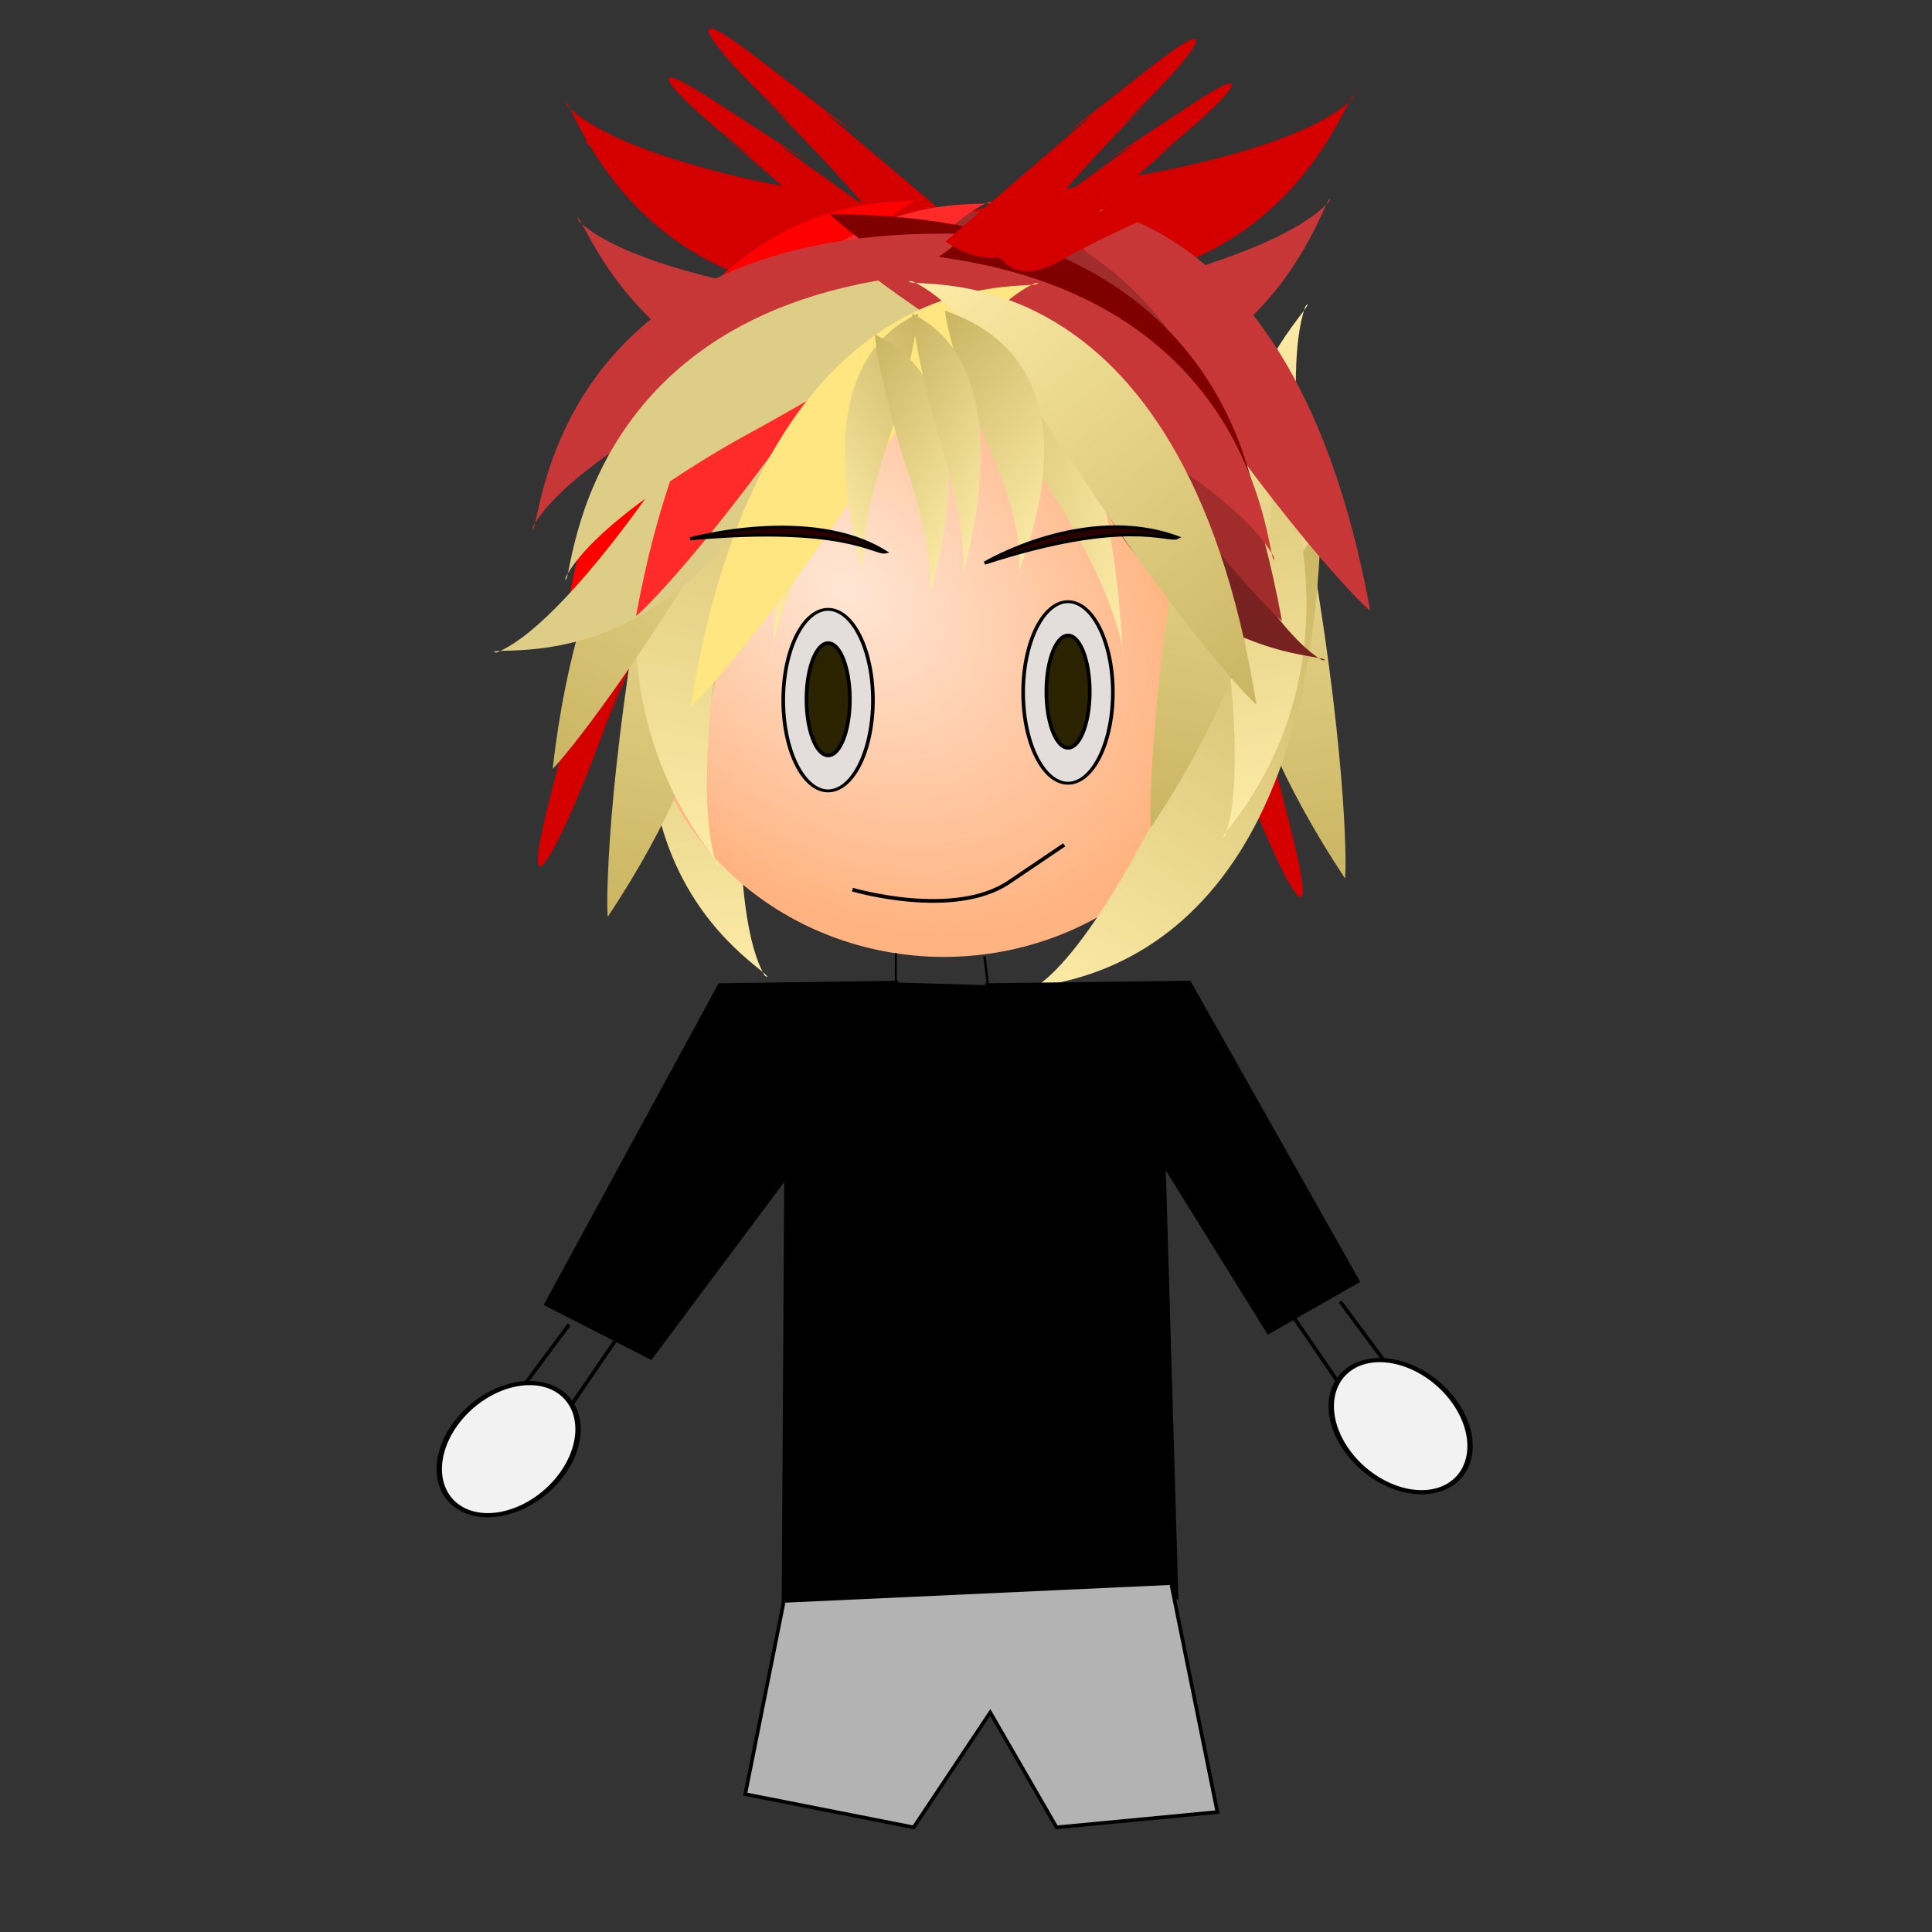 <?xml version="1.0" encoding="UTF-8"?>
<svg version="1.0" viewBox="0 0 531.5 531.5" xmlns="http://www.w3.org/2000/svg" xmlns:xlink="http://www.w3.org/1999/xlink">
<rect x="0" y="0" width="531.5" height="531.5" fill="#333333" stroke="none"/>
<defs>
<linearGradient id="a">
<stop stop-color="#fea" offset="0"/>
<stop stop-color="#806600" offset="1"/>
</linearGradient>
<linearGradient id="q" x1="38.943" x2="102.4" y1="176.68" y2="561.78" gradientTransform="matrix(.924 -.231 -.121 -.932 188.37 438.17)" gradientUnits="userSpaceOnUse" xlink:href="#a"/>
<radialGradient id="b" cx="261.25" cy="227.91" r="99.16" gradientTransform="matrix(.891 1.004 -.745 .661 215.74 -198.25)" gradientUnits="userSpaceOnUse">
<stop stop-color="#ffe6d5" offset="0"/>
<stop stop-color="#ffb380" offset="1"/>
</radialGradient>
<linearGradient id="p" x1="38.943" x2="102.4" y1="176.68" y2="561.78" gradientTransform="matrix(-.89 0 0 1 220.5 -98.761)" gradientUnits="userSpaceOnUse" xlink:href="#a"/>
<linearGradient id="o" x1="38.943" x2="102.4" y1="176.68" y2="561.78" gradientTransform="matrix(.89 0 0 -1.036 154.72 415.26)" gradientUnits="userSpaceOnUse" xlink:href="#a"/>
<linearGradient id="n" x1="38.943" x2="102.4" y1="176.68" y2="561.78" gradientTransform="matrix(.89 0 0 1 316.73 -109.31)" gradientUnits="userSpaceOnUse" xlink:href="#a"/>
<linearGradient id="m" x1="38.943" x2="102.4" y1="176.68" y2="561.78" gradientTransform="matrix(-.695 -.651 .559 -.756 215.17 429.77)" gradientUnits="userSpaceOnUse" xlink:href="#a"/>
<linearGradient id="l" x1="38.943" x2="102.4" y1="176.68" y2="561.78" gradientTransform="matrix(.681 .572 -.643 .765 329.83 -94.1)" gradientUnits="userSpaceOnUse" xlink:href="#a"/>
<linearGradient id="k" x1="38.943" x2="102.4" y1="176.68" y2="561.78" gradientTransform="matrix(-.89 0 0 -1 379.46 401.01)" gradientUnits="userSpaceOnUse" xlink:href="#a"/>
<linearGradient id="j" x1="38.943" x2="102.4" y1="176.68" y2="561.78" gradientTransform="matrix(-.89 0 0 1 369.91 -123.28)" gradientUnits="userSpaceOnUse" xlink:href="#a"/>
<linearGradient id="i" x1="38.943" x2="102.4" y1="176.68" y2="561.78" gradientTransform="matrix(.21 .897 .282 -.668 151.01 246.4)" gradientUnits="userSpaceOnUse" xlink:href="#a"/>
<linearGradient id="h" x1="38.943" x2="102.4" y1="176.68" y2="561.78" gradientTransform="matrix(-.21 .897 -.282 -.668 370.52 247.21)" gradientUnits="userSpaceOnUse" xlink:href="#a"/>
<linearGradient id="g" x1="38.943" x2="102.4" y1="176.68" y2="561.78" gradientTransform="matrix(.357 .459 .067 -.497 208.31 216.51)" gradientUnits="userSpaceOnUse" xlink:href="#a"/>
<linearGradient id="f" x1="38.943" x2="102.4" y1="176.68" y2="561.78" gradientTransform="matrix(-.608 .73 .65 .683 161.33 -93.248)" gradientUnits="userSpaceOnUse" xlink:href="#a"/>
<linearGradient id="e" x1="38.943" x2="102.4" y1="176.68" y2="561.78" gradientTransform="matrix(-.48 .459 -.091 -.497 319.64 215.73)" gradientUnits="userSpaceOnUse" xlink:href="#a"/>
<linearGradient id="d" x1="38.943" x2="102.4" y1="176.68" y2="561.78" gradientTransform="matrix(-.357 .459 -.067 -.497 284.96 222.28)" gradientUnits="userSpaceOnUse" xlink:href="#a"/>
<linearGradient id="c" x1="38.943" x2="102.4" y1="176.68" y2="561.78" gradientTransform="matrix(-.332 .459 -.063 -.497 292.15 216.51)" gradientUnits="userSpaceOnUse" xlink:href="#a"/>
</defs>
<rect x="346.98" y="291.29" width="47.121" height="0" fill="#500" opacity=".99"/>
<path d="m161.19 462.55-0.82-1.8-10.88-0.03c-5.99-0.02-30.49-0.02-54.462-0.01-43.041 0.03-43.6 0.05-45.167 1.52l-1.587 1.49-0.836-2.38c-2.089-5.97-1.709-29.88 1.074-67.66 1.058-14.36 4.085-48.04 5.07-56.43 0.348-2.96 0.246-4.15-0.356-4.15-0.463 0-0.972 0.41-1.13 0.91-0.978 3.07-6.311 68.59-7.281 89.44l-0.496 10.66-16.771-0.4-1.322-2.71c-0.78-1.6-1.645-5.89-2.108-10.46-1.232-12.15 0.967-43.29 5.308-75.18 0.837-6.14 1.789-14.09 2.115-17.66 1.891-20.67 12.463-38.67 25.604-43.58 3.574-1.34 32.889-8.24 33.124-7.8 0.052 0.09 0.644 1.96 1.316 4.14 3.524 11.45 9.915 16.68 16.315 13.37 3.07-1.58 8-7.45 11.23-13.34 1.58-2.89 3.27-5.41 3.76-5.59 1.5-0.58 29.62 6.1 33.87 8.05 8.6 3.93 16.69 15.1 20.67 28.52 1.99 6.74 2.63 10.48 4.8 28.12 6.2 50.36 7.2 78.04 3.13 86.37l-1.32 2.7-8.23 0.55c-4.52 0.3-8.4 0.37-8.62 0.15-0.21-0.22-0.65-5.49-0.96-11.73-1.17-23.21-6.41-82.66-7.37-83.62-1.25-1.25-1.15 2.23 0.57 20.16 4.37 45.65 6.55 84.98 5.5 99.37-0.61 8.49-1.1 10.82-2.26 10.82-0.36 0-1.03-0.82-1.48-1.81z" fill="none"/>
<path d="m161.19 462.55-0.82-1.8-10.88-0.03c-5.99-0.02-30.49-0.02-54.462-0.01-43.041 0.03-43.6 0.05-45.167 1.52l-1.587 1.49-0.836-2.38c-2.089-5.97-1.709-29.88 1.074-67.66 1.058-14.36 4.085-48.04 5.07-56.43 0.348-2.96 0.246-4.15-0.356-4.15-0.463 0-0.972 0.41-1.13 0.91-0.978 3.07-6.311 68.59-7.281 89.44l-0.496 10.66-16.771-0.4-1.322-2.71c-0.78-1.6-1.645-5.89-2.108-10.46-1.232-12.15 0.967-43.29 5.308-75.18 0.837-6.14 1.789-14.09 2.115-17.66 1.891-20.67 12.463-38.67 25.604-43.58 3.574-1.34 32.889-8.24 33.124-7.8 0.052 0.09 0.644 1.96 1.316 4.14 3.524 11.45 9.915 16.68 16.315 13.37 3.07-1.58 8-7.45 11.23-13.34 1.58-2.89 3.27-5.41 3.76-5.59 1.5-0.58 29.62 6.1 33.87 8.05 8.6 3.93 16.69 15.1 20.67 28.52 1.99 6.74 2.63 10.48 4.8 28.12 6.2 50.36 7.2 78.04 3.13 86.37l-1.32 2.7-8.23 0.55c-4.52 0.3-8.4 0.37-8.62 0.15-0.21-0.22-0.65-5.49-0.96-11.73-1.17-23.21-6.41-82.66-7.37-83.62-1.25-1.25-1.15 2.23 0.57 20.16 4.37 45.65 6.55 84.98 5.5 99.37-0.61 8.49-1.1 10.82-2.26 10.82-0.36 0-1.03-0.82-1.48-1.81z" fill="none"/>
<path d="m161.19 462.55-0.82-1.8-10.88-0.03c-5.99-0.02-30.49-0.02-54.462-0.01-43.041 0.03-43.6 0.05-45.167 1.52l-1.587 1.49-0.836-2.38c-2.089-5.97-1.709-29.88 1.074-67.66 1.058-14.36 4.085-48.04 5.07-56.43 0.348-2.96 0.246-4.15-0.356-4.15-0.463 0-0.972 0.41-1.13 0.91-0.978 3.07-6.311 68.59-7.281 89.44l-0.496 10.66-16.771-0.4-1.322-2.71c-0.78-1.6-1.645-5.89-2.108-10.46-1.232-12.15 0.967-43.29 5.308-75.18 0.837-6.14 1.789-14.09 2.115-17.66 1.891-20.67 12.463-38.67 25.604-43.58 3.574-1.34 32.889-8.24 33.124-7.8 0.052 0.09 0.644 1.96 1.316 4.14 3.524 11.45 9.915 16.68 16.315 13.37 3.07-1.58 8-7.45 11.23-13.34 1.58-2.89 3.27-5.41 3.76-5.59 1.5-0.58 29.62 6.1 33.87 8.05 8.6 3.93 16.69 15.1 20.67 28.52 1.99 6.74 2.63 10.48 4.8 28.12 6.2 50.36 7.2 78.04 3.13 86.37l-1.32 2.7-8.23 0.55c-4.52 0.3-8.4 0.37-8.62 0.15-0.21-0.22-0.65-5.49-0.96-11.73-1.17-23.21-6.41-82.66-7.37-83.62-1.25-1.25-1.15 2.23 0.57 20.16 4.37 45.65 6.55 84.98 5.5 99.37-0.61 8.49-1.1 10.82-2.26 10.82-0.36 0-1.03-0.82-1.48-1.81z" fill="none"/>
<path d="m161.19 462.55-0.82-1.8-10.88-0.03c-5.99-0.02-30.49-0.02-54.462-0.01-43.041 0.03-43.6 0.05-45.167 1.52l-1.587 1.49-0.836-2.38c-2.089-5.97-1.709-29.88 1.074-67.66 1.058-14.36 4.085-48.04 5.07-56.43 0.348-2.96 0.246-4.15-0.356-4.15-0.463 0-0.972 0.41-1.13 0.91-0.978 3.07-6.311 68.59-7.281 89.44l-0.496 10.66-16.771-0.4-1.322-2.71c-0.78-1.6-1.645-5.89-2.108-10.46-1.232-12.15 0.967-43.29 5.308-75.18 0.837-6.14 1.789-14.09 2.115-17.66 1.891-20.67 12.463-38.67 25.604-43.58 3.574-1.34 32.889-8.24 33.124-7.8 0.052 0.09 0.644 1.96 1.316 4.14 3.524 11.45 9.915 16.68 16.315 13.37 3.07-1.58 8-7.45 11.23-13.34 1.58-2.89 3.27-5.41 3.76-5.59 1.5-0.58 29.62 6.1 33.87 8.05 8.6 3.93 16.69 15.1 20.67 28.52 1.99 6.74 2.63 10.48 4.8 28.12 6.2 50.36 7.2 78.04 3.13 86.37l-1.32 2.7-8.23 0.55c-4.52 0.3-8.4 0.37-8.62 0.15-0.21-0.22-0.65-5.49-0.96-11.73-1.17-23.21-6.41-82.66-7.37-83.62-1.25-1.25-1.15 2.23 0.57 20.16 4.37 45.65 6.55 84.98 5.5 99.37-0.61 8.49-1.1 10.82-2.26 10.82-0.36 0-1.03-0.82-1.48-1.81z" fill="none"/>
<g transform="translate(0 11.234)">
<path d="m347.26 188.78-23.08-77.05s-33.18-22.909-18.92 4.36c14.26 27.27 34.3 81.34 34.3 81.34s-10.14-29.07 0.92 1.28 23.8 54.45 15.02 19.75c-8.78-34.71-10.23-41.02-10.23-41.02" fill="#d40000" fill-rule="evenodd"/>
<path d="m159.11 180.36 23.08-77.05s33.18-22.914 18.92 4.36c-14.26 27.27-34.3 81.34-34.3 81.34s10.14-29.08-0.92 1.27-23.81 54.46-15.03 19.75c8.79-34.71 10.24-41.01 10.24-41.01" fill="#d40000" fill-rule="evenodd"/>
<g transform="matrix(1.504 0 0 .769 -123.55 -193.62)" fill="#d40000" fill-rule="evenodd">
<path d="m232.99 277.37 30.11 49.64s-11.11 15.75-17.12-2.05c-6.02-17.79-24.21-52.77-24.21-52.77s10.27 18.78-0.09-0.84c-10.36-19.63-15.57-35.37-0.77-13.07 14.79 22.3 17.58 26.35 17.58 26.35"/>
<path d="m224.59 289 29.37 40.85s-7.27 17.72-13.96 1.97c-6.7-15.75-24.97-45.23-24.97-45.23s10.22 15.72-0.15-0.79c-10.38-16.51-16.2-30.45-1.99-12.39s16.88 21.31 16.88 21.31"/>
<path d="m214.5 303.15 38.24 27.12s-2.86 15.7-13.1 4.34c-10.24-11.37-34.99-31.52-34.99-31.52s13.66 10.65-0.34-0.6c-13.99-11.25-22.96-21.34-4.87-9.59 18.09 11.74 21.45 13.84 21.45 13.84"/>
</g>
<path d="m202.64 107.66c0.33-0.64 4.68 26.84 1.39 85.03-0.06 0.95-3.03 48.3 6.28 64.38 0.14 0.23 0.75 0.5 0.75 0.5 1.07-2.35-67.44-35.07-8.42-149.91z" fill="url(#q)" fill-rule="evenodd" stroke-width="0pt"/>
<path transform="matrix(.842 0 0 .803 -2.339 -21.896)" d="m410.34 242.31a99.16 98.799 0 1 1-198.32 0 99.16 98.799 0 1 1 198.32 0z" fill="url(#b)"/>
<path d="m167.25 240.91c-0.38 0.57-1.11-29.11 8.99-88.71 0.16-0.97 8.65-49.39 1.92-68.507-0.1-0.285-0.64-0.721-0.64-0.721-1.28 2.163 58.64 53.948-10.27 157.94z" fill="url(#p)" fill-rule="evenodd" stroke-width="0pt"/>
<path d="m207.97 63.509c0.38-0.598 1.12 30.137-8.98 91.861-0.17 1.01-8.66 51.14-1.93 70.94 0.1 0.3 0.65 0.75 0.65 0.75 1.28-2.24-58.65-55.86 10.26-163.55z" fill="url(#o)" fill-rule="evenodd" stroke-width="0pt"/>
<path d="m369.98 230.36c0.39 0.57 1.12-29.11-8.98-88.71-0.16-0.97-8.66-49.388-1.92-68.508 0.1-0.284 0.64-0.721 0.64-0.721 1.28 2.163-58.64 53.939 10.26 157.94z" fill="url(#n)" fill-rule="evenodd" stroke-width="0pt"/>
<path d="m363.37 134.01c0.02-0.72-17.14 21.18-42.55 73.63-0.42 0.86-20.84 43.68-36.79 53.21-0.23 0.14-0.9 0.07-0.9 0.07 0.2-2.57 75.99 2.14 80.24-126.91z" fill="url(#m)" fill-rule="evenodd" stroke-width="0pt"/>
<path d="m152.05 200.18c-0.08 0.69 19.58-21.56 50.19-73.68 0.51-0.86 25.16-43.381 42.61-53.685 0.26-0.153 0.96-0.139 0.96-0.139-0.41 2.481-79.6 3.562-93.76 127.5z" fill="url(#l)" fill-rule="evenodd" stroke-width="0pt"/>
<path d="m326.21 61.345c-0.39-0.578-1.12 29.102 8.98 88.705 0.16 0.97 8.66 49.39 1.92 68.51-0.1 0.28-0.64 0.72-0.64 0.72-1.28-2.16 58.64-53.94-10.26-157.94z" fill="url(#k)" fill-rule="evenodd" stroke-width="0pt"/>
<path d="m316.66 216.39c-0.38 0.57-1.11-29.11 8.99-88.71 0.16-0.97 8.65-49.387 1.92-68.507-0.1-0.284-0.64-0.721-0.64-0.721-1.28 2.164 58.64 53.948-10.27 157.94z" fill="url(#j)" fill-rule="evenodd" stroke-width="0pt"/>
<path d="m259.35 73.075c0.26 0-7.94 20.577-27.13 50.225-0.31 0.49-15.97 24.28-19.77 43.85-0.06 0.29-0.05 1.13-0.05 1.13 0.91-0.15 1.36-95.183 46.95-95.205z" fill="url(#i)" fill-rule="evenodd" stroke-width="0pt"/>
<path d="m262.17 73.891c-0.25 0 7.94 20.577 27.13 50.229 0.31 0.48 15.97 24.28 19.77 43.85 0.06 0.29 0.05 1.12 0.05 1.12-0.91-0.15-1.36-95.177-46.95-95.199z" fill="url(#h)" fill-rule="evenodd" stroke-width="0pt"/>
<g transform="matrix(.999 -.033 .033 .999 -7.231 47.037)" fill="#c83737" fill-rule="evenodd" stroke-width="0pt">
<path d="m301.38 51.31c0.61-0.203-23.89-11.296-77.11-21.373-0.88-0.165-44.21-8.047-57.82-21.79-0.2-0.205-0.38-0.927-0.38-0.927 2.25-0.6 24.61 80.559 135.31 44.09z"/>
<path d="m237.94 52.752c-0.62-0.203 23.89-11.296 77.11-21.373 0.87-0.165 44.21-8.046 57.82-21.79 0.2-0.204 0.38-0.927 0.38-0.927-2.25-0.6-24.61 80.559-135.31 44.09z"/>
</g>
<g transform="translate(-9.127 -13.34)" fill="#d40000" fill-rule="evenodd" stroke-width="0pt">
<path d="m245.55 70.272c-0.61-0.213 24.04-10.883 77.4-20.042 0.87-0.15 44.31-7.285 58.11-20.792 0.2-0.201 0.39-0.921 0.39-0.921-2.25-0.638-25.71 80.123-135.9 41.755z"/>
<path d="m300.1 74.387c0.61-0.203-23.89-11.296-77.12-21.373-0.87-0.165-44.2-8.046-57.81-21.79-0.2-0.204-0.38-0.927-0.38-0.927 2.25-0.6 24.61 80.563 135.31 44.09z"/>
</g>
<path d="m376.94 156.71c0.13 0.71-20.06-18.43-52.91-66.579-0.53-0.789-27.02-40.14-44.2-47.22-0.25-0.105-0.9 0.058-0.9 0.058 0.58 2.517 74.84-13.281 98.01 113.74z" fill="#c83737" fill-rule="evenodd" stroke-width="0pt"/>
<path d="m155.75 157.43c-0.13 0.71 20.06-18.43 52.91-66.578 0.53-0.789 27.02-40.14 44.2-47.22 0.25-0.105 0.9 0.058 0.9 0.058-0.58 2.517-74.84-13.281-98.01 113.74z" fill="#f00" fill-rule="evenodd" stroke-width="0pt"/>
<path d="m283.61 43.883c-0.03-0.717 17.24 21.094 42.93 73.417 0.42 0.85 21.06 43.56 37.06 53.01 0.23 0.14 0.9 0.07 0.9 0.07-0.22-2.58-75.97 2.53-80.89-126.5z" fill="#782121" fill-rule="evenodd" stroke-width="0pt"/>
<path d="m352.66 159.54c0.13 0.71-20.06-18.44-52.91-66.581-0.54-0.789-27.02-40.141-44.2-47.22-0.26-0.106-0.91 0.058-0.91 0.058 0.59 2.516 74.85-13.281 98.02 113.74z" fill="#a02c2c" fill-rule="evenodd" stroke-width="0pt"/>
<path d="m233.87 54.433c0.13-0.706-20.06 18.435-52.91 66.577-0.53 0.79-27.02 40.14-44.2 47.22-0.25 0.11-0.9-0.05-0.9-0.05 0.58-2.52 74.85 13.28 98.01-113.75z" fill="#decd87" fill-rule="evenodd" stroke-width="0pt"/>
<path d="m174.99 158.15c-0.13 0.71 20.07-18.43 52.91-66.577 0.54-0.789 27.03-40.14 44.2-47.22 0.26-0.105 0.91 0.059 0.91 0.059-0.58 2.516-74.85-13.282-98.02 113.74z" fill="#ff2a2a" fill-rule="evenodd" stroke-width="0pt"/>
<path d="m228.37 47.682c-0.64 0 20.1 18.394 68.65 44.9 0.79 0.435 40.41 21.708 50.02 39.198 0.15 0.26 0.14 1.01 0.14 1.01-2.32-0.14-3.45-85.089-118.81-85.108z" fill="#800000" fill-rule="evenodd" stroke-width="0pt"/>
<path d="m266.11 53.137c0.64 0.019-20.26 17.764-69.05 42.763-0.8 0.41-40.61 20.45-50.38 37.63-0.14 0.26-0.13 1.01-0.13 1.01 2.31-0.07 4.11-84.899 119.56-81.403z" fill="#c83737" fill-rule="evenodd" stroke-width="0pt"/>
<path d="m274.36 63.3c0.64-1e-3 -20.1 18.394-68.65 44.9-0.79 0.43-40.41 21.71-50.02 39.2-0.15 0.26-0.13 1.01-0.13 1.01 2.31-0.14 3.44-85.091 118.8-85.11z" fill="#decd87" fill-rule="evenodd" stroke-width="0pt"/>
<path d="m231.72 57.778c-0.64 0 20.09 18.395 68.65 44.902 0.79 0.43 40.4 21.7 50.02 39.2 0.14 0.26 0.13 1.01 0.13 1.01-2.31-0.14-3.44-85.092-118.8-85.112z" fill="#c83737" fill-rule="evenodd" stroke-width="0pt"/>
<path d="m190.02 183.05c-0.11 0.71 19.67-18.97 51.5-67.97 0.52-0.8 26.17-40.848 43.19-48.382 0.26-0.112 0.91 0.035 0.91 0.035-0.53 2.531-75.11-11.29-95.6 116.32z" fill="#ffe680" fill-rule="evenodd" stroke-width="0pt"/>
<path d="m252.56 75.032c0.2-0.09-1.51 15.053-9.58 39.488-0.13 0.4-6.8 20.1-5.39 33.08 0.02 0.2 0.21 0.69 0.21 0.69 0.66-0.41-19.86-57.094 14.76-73.258z" fill="url(#g)" fill-rule="evenodd" stroke-width="0pt"/>
<path d="m345.64 182.5c0.11 0.71-19.67-18.97-51.5-67.97-0.52-0.8-26.17-40.847-43.19-48.381-0.26-0.112-0.91 0.034-0.91 0.034 0.53 2.531 75.11-11.29 95.6 116.32z" fill="url(#f)" fill-rule="evenodd" stroke-width="0pt"/>
<path d="m260.02 74.253c-0.26-0.089 2.04 15.053 12.91 39.487 0.18 0.4 9.17 20.1 7.27 33.09-0.03 0.19-0.28 0.69-0.28 0.69-0.89-0.42 26.75-57.102-19.9-73.267z" fill="url(#e)" fill-rule="evenodd" stroke-width="0pt"/>
<path d="m240.71 80.801c-0.19-0.09 1.52 15.053 9.58 39.489 0.14 0.4 6.8 20.1 5.4 33.08-0.03 0.2-0.21 0.69-0.21 0.69-0.66-0.41 19.86-57.095-14.77-73.259z" fill="url(#d)" fill-rule="evenodd" stroke-width="0pt"/>
<path d="m189.87 136.99s33.2-9.18 53.7 3.62c-2.9 0.62-11.03-7.44-53.7-3.62z" fill="#2b0000" fill-rule="evenodd" stroke="#000" stroke-width=".843px"/>
<path d="m270.88 143.68s27.47-16.42 53.01-7.06c-2.49 1.25-14-5.62-53.01 7.06z" fill="#2b0000" fill-rule="evenodd" stroke="#000" stroke-width=".886px"/>
<path d="m250.97 75.032c-0.17-0.09 1.41 15.053 8.92 39.488 0.12 0.4 6.33 20.1 5.02 33.08-0.02 0.2-0.19 0.69-0.19 0.69-0.62-0.41 18.48-57.094-13.75-73.258z" fill="url(#c)" fill-rule="evenodd" stroke-width="0pt"/>
<path transform="matrix(1.004 0 0 .799 117.49 -55.083)" d="m122.17 295.94a12.287 31.244 0 1 1-24.577 0 12.287 31.244 0 1 1 24.577 0z" fill="#e3dedb" fill-rule="evenodd" stroke="#000" stroke-width="1px"/>
<path transform="matrix(1.004 0 0 .799 183.49 -57.19)" d="m122.17 295.94a12.287 31.244 0 1 1-24.577 0 12.287 31.244 0 1 1 24.577 0z" fill="#e3dedb" fill-rule="evenodd" stroke="#000" stroke-width="1px"/>
<path transform="translate(155.17 -108.83)" d="m78.636 289.97a5.968 15.446 0 1 1-11.936 0 5.968 15.446 0 1 1 11.936 0z" fill="#2b2200" fill-rule="evenodd" stroke="#000" stroke-width="1px"/>
<path transform="translate(221.16 -110.93)" d="m78.636 289.97a5.968 15.446 0 1 1-11.936 0 5.968 15.446 0 1 1 11.936 0z" fill="#2b2200" fill-rule="evenodd" stroke="#000" stroke-width="1px"/>
<g transform="matrix(-1.343 0 0 .7 613.44 -173.7)" fill="#d40000" fill-rule="evenodd">
<path d="m232.99 277.37 30.11 49.64s-11.11 15.75-17.12-2.05c-6.02-17.79-24.21-52.77-24.21-52.77s10.27 18.78-0.09-0.84c-10.36-19.63-15.57-35.37-0.77-13.07 14.79 22.3 17.58 26.35 17.58 26.35"/>
<path d="m224.59 289 29.37 40.85s-7.27 17.72-13.96 1.97c-6.7-15.75-24.97-45.23-24.97-45.23s10.22 15.72-0.15-0.79c-10.38-16.51-16.2-30.45-1.99-12.39s16.88 21.31 16.88 21.31"/>
<path d="m214.5 303.15 38.24 27.12s-2.86 15.7-13.1 4.34c-10.24-11.37-34.99-31.52-34.99-31.52s13.66 10.65-0.34-0.6c-13.99-11.25-22.96-21.34-4.87-9.59 18.09 11.74 21.45 13.84 21.45 13.84"/>
</g>
<path d="m234.52 233.51s27.86 8.21 43.05-2.06l15.2-10.27" fill="none" stroke="#000" stroke-width="1.027px"/>
</g>
<path d="m246.44 262.2v9.2" fill="none" stroke="#000" stroke-width=".546px"/>
<path d="m270.85 263.12 1.03 8.76" fill="none" stroke="#000" stroke-width=".663px"/>
<path d="m247.14 270.31-49.15 0.7-47.74 87.77 28.79 14.74 37.21-49.85-0.7 117.25 108.12-1.4-3.51-119.36 28.79 46.34 24.57-14.04-46.34-82.15-56.17 0.7" fill-rule="evenodd" stroke="#000" stroke-width="1px"/>
<path d="m215.55 440.92-10.53 52.66 46.33 9.13 21.07-31.6 18.25 31.6 44.24-4.21-12.64-62.49" fill="#b3b3b3" fill-rule="evenodd" stroke="#000" stroke-width="1px"/>
<g stroke="#000" stroke-width="1px">
<path d="m156.57 364.39-18.25 24.58" fill="none"/>
<path d="m169.91 367.9-18.25 26.68" fill="#ececec" fill-rule="evenodd"/>
<path transform="matrix(1.308 .534 -.689 1.014 314.72 -33.812)" d="m82.849 388.97a11.585 16.851 0 1 1-23.17 0 11.585 16.851 0 1 1 23.17 0z" fill="#f2f2f2" fill-rule="evenodd"/>
</g>
<g transform="matrix(-1 0 0 1 525.26 -6.319)" stroke="#000" stroke-width="1px">
<path d="m156.57 364.39-18.25 24.58" fill="none"/>
<path d="m169.91 367.9-18.25 26.68" fill="#ececec" fill-rule="evenodd"/>
<path transform="matrix(1.308 .534 -.689 1.014 314.72 -33.812)" d="m82.849 388.97a11.585 16.851 0 1 1-23.17 0 11.585 16.851 0 1 1 23.17 0z" fill="#f2f2f2" fill-rule="evenodd"/>
</g>
</svg>
